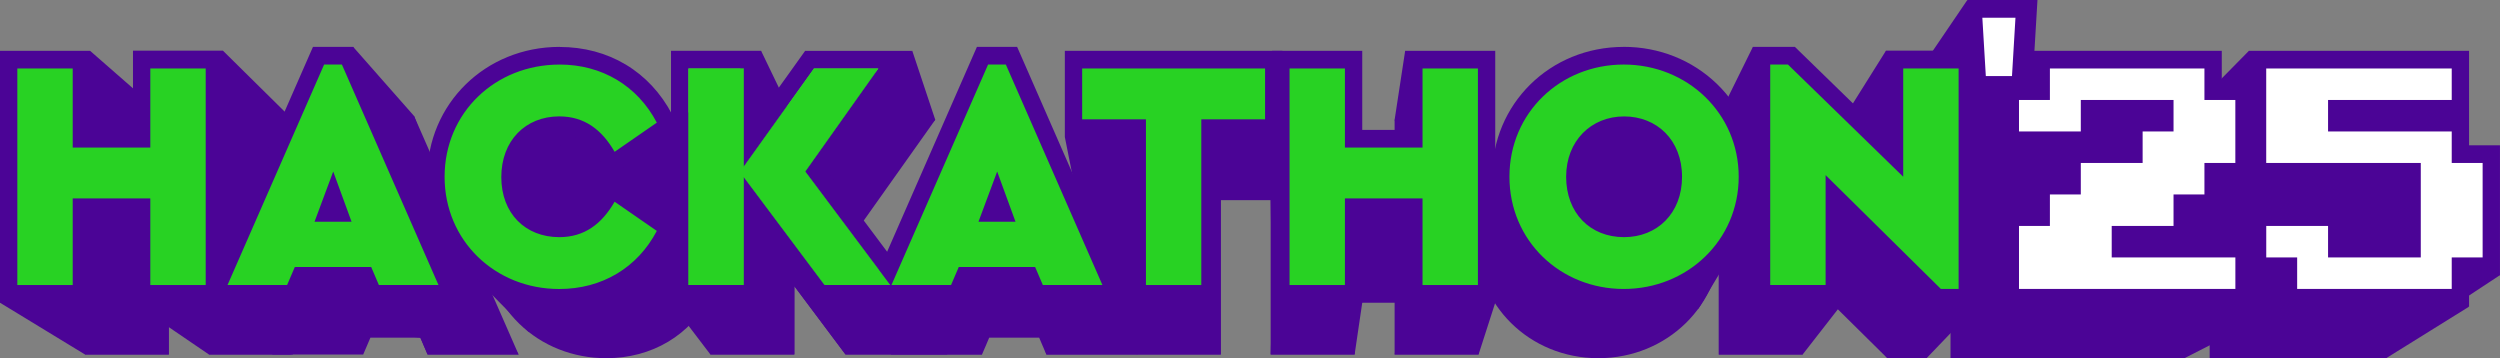 <?xml version="1.0" encoding="UTF-8"?> <svg xmlns="http://www.w3.org/2000/svg" width="342" height="49" viewBox="0 0 342 49" fill="none"><rect x="0" y="0" width="342" height="49" fill="#808080" stroke="none"/><g clip-path="url(#clip0_37_2060)"><path d="M269.132 0L259.581 14.055L272.07 20.362L277.96 12.827L269.132 0Z" fill="#4B0496"></path><path d="M29.687 47.37V36.328H22.007V47.37H12.731V17.509H22.007V27.59H29.687V17.509H38.962V47.37H29.687Z" fill="#4B0496"></path><path d="M37.857 18.634V46.244H30.796V35.202H20.902V46.244H13.841V18.634H20.902V28.716H30.796V18.634H37.857ZM40.067 16.383H28.582V26.465H23.111V16.383H11.627V48.495H23.111V37.453H28.582V48.495H40.067V16.383Z" fill="#4B0496"></path><path d="M59.216 47.37L58.231 45.07H49.946L48.96 47.37H38.938L52.241 17.004H55.931L69.234 47.37H59.211H59.216ZM54.859 37.046L54.102 34.974L53.331 37.046H54.859Z" fill="#4B0496"></path><path d="M55.222 18.135L67.54 46.244H59.945L58.96 43.945H49.227L48.242 46.244H40.647L52.965 18.135H55.222ZM51.732 38.172H56.455L54.117 31.772L51.736 38.172M56.655 15.884H51.527L50.941 17.218L38.624 45.327L37.233 48.5H49.684L50.265 47.147L50.67 46.196H57.507L57.912 47.147L58.493 48.5H70.944L69.554 45.327L57.236 17.218L56.65 15.884H56.655Z" fill="#4B0496"></path><path d="M82.933 47.874C74.12 47.874 67.211 41.097 67.211 32.442C67.211 23.787 74.134 17.009 82.971 17.009C88.799 17.009 93.67 19.925 96.346 25.009L96.817 25.902L89.642 30.87L89.042 29.832C87.48 27.13 85.537 25.868 82.933 25.868C79.176 25.868 76.648 28.527 76.648 32.481C76.648 36.435 79.171 39.011 82.933 39.011C85.542 39.011 87.48 37.749 89.042 35.047L89.642 34.009L96.817 38.977L96.346 39.87C93.675 44.954 88.785 47.87 82.933 47.87V47.874Z" fill="#4B0496"></path><path d="M82.971 18.135C88.39 18.135 92.908 20.852 95.37 25.538L89.99 29.259C88.347 26.416 86.133 24.743 82.928 24.743C78.619 24.743 75.539 27.838 75.539 32.481C75.539 37.124 78.619 40.136 82.928 40.136C86.133 40.136 88.347 38.463 89.99 35.62L95.37 39.341C92.908 44.027 88.39 46.744 82.928 46.744C74.758 46.744 68.311 40.597 68.311 32.437C68.311 24.277 74.758 18.13 82.966 18.13M82.971 15.884C73.515 15.884 66.106 23.156 66.106 32.442C66.106 36.993 67.859 41.199 71.034 44.284C74.168 47.326 78.391 49 82.933 49C89.204 49 94.451 45.866 97.322 40.408L98.26 38.623L96.613 37.483L91.232 33.761L89.332 32.447L91.232 31.132L96.613 27.411L98.26 26.271L97.322 24.485C94.451 19.023 89.223 15.893 82.976 15.893L82.971 15.884ZM82.933 37.885C79.738 37.885 77.753 35.814 77.753 32.481C77.753 29.148 79.786 26.994 82.933 26.994C85.138 26.994 86.728 28.047 88.09 30.399L89.266 32.437L88.09 34.475C86.728 36.833 85.138 37.88 82.933 37.88V37.885Z" fill="#4B0496"></path><path d="M116.211 47.37L107.559 35.813V47.37H98.289V17.509H107.559V27.687L114.844 17.509H125.776L115.673 31.753L127.367 47.37H116.211Z" fill="#4B0496"></path><path d="M123.615 18.634L114.297 31.767L125.134 46.239H116.759L106.455 32.476V46.239H99.394V18.63H106.455V31.137L115.406 18.63H123.615M127.943 16.383H114.283L113.621 17.31L108.669 24.233V16.383H97.185V48.495H108.669V39.147L115.006 47.608L115.668 48.495H129.605L126.896 44.876L117.054 31.733L125.41 19.954L127.943 16.383Z" fill="#4B0496"></path><path d="M143.869 47.37L142.883 45.07H134.598L133.613 47.37H123.59L136.893 17.004H140.583L153.886 47.37H143.864H143.869ZM139.512 37.046L138.755 34.974L137.983 37.046H139.512Z" fill="#4B0496"></path><path d="M139.869 18.135L152.187 46.244H144.593L143.607 43.945H133.875L132.889 46.244H125.295L137.613 18.135H139.869ZM136.379 38.172H141.103L138.765 31.772L136.384 38.172M141.307 15.884H136.179L135.594 17.218L123.276 45.327L121.886 48.5H134.337L134.918 47.147L135.322 46.196H142.16L142.564 47.147L143.145 48.5H155.596L154.206 45.327L141.888 17.218L141.303 15.884H141.307Z" fill="#4B0496"></path><path d="M156.625 47.37V26.246H148.497V17.509H174.023V26.246H165.895V47.37H156.625Z" fill="#4B0496"></path><path d="M172.918 18.634V25.116H164.791V46.239H157.73V25.116H149.602V18.634H172.923M175.132 16.383H147.393V27.372H155.52V48.495H167.005V27.372H175.132V16.383Z" fill="#4B0496"></path><path d="M191.888 47.37V36.328H184.208V47.37H174.933V17.509H184.208V27.59H191.888V17.509H201.163V47.37H191.888Z" fill="#4B0496"></path><path d="M200.059 18.634V46.244H192.997V35.202H183.103V46.244H176.042V18.634H183.103V28.716H192.997V18.634H200.059ZM202.268 16.383H190.783V26.465H185.313V16.383H173.828V48.495H185.313V37.453H190.783V48.495H202.268V16.383Z" fill="#4B0496"></path><path d="M218.651 47.874C209.857 47.874 202.972 41.097 202.972 32.442C202.972 23.787 209.861 17.009 218.651 17.009C227.44 17.009 234.411 23.787 234.411 32.442C234.411 41.097 227.488 47.874 218.651 47.874ZM218.694 25.868C214.937 25.868 212.409 28.507 212.409 32.437C212.409 36.367 214.875 39.006 218.694 39.006C222.512 39.006 224.979 36.367 224.979 32.437C224.979 28.507 222.393 25.868 218.694 25.868Z" fill="#4B0496"></path><path d="M218.651 18.135C226.741 18.135 233.307 24.325 233.307 32.442C233.307 40.558 226.736 46.749 218.651 46.749C210.566 46.749 204.076 40.602 204.076 32.442C204.076 24.282 210.561 18.135 218.651 18.135ZM218.694 40.136C222.884 40.136 226.084 37.124 226.084 32.437C226.084 27.75 222.879 24.738 218.694 24.738C214.509 24.738 211.304 27.833 211.304 32.437C211.304 37.041 214.342 40.136 218.694 40.136ZM218.651 15.884C209.238 15.884 201.867 23.156 201.867 32.442C201.867 41.728 209.238 49 218.651 49C228.064 49 235.521 41.728 235.521 32.442C235.521 27.916 233.749 23.714 230.535 20.609C227.379 17.562 223.16 15.884 218.656 15.884H218.651ZM218.694 37.885C215.499 37.885 213.514 35.799 213.514 32.442C213.514 29.085 215.547 26.998 218.694 26.998C221.841 26.998 223.874 29.187 223.874 32.442C223.874 35.697 221.794 37.885 218.694 37.885Z" fill="#4B0496"></path><path d="M258.642 47.874L245.496 34.892V47.37H236.226V17.009H240.03L253.181 29.808V17.509H262.451V47.874H258.642Z" fill="#4B0496"></path><path d="M239.587 18.135L254.286 32.442V18.639H261.347V46.749H259.09L244.391 32.233V46.249H237.33V18.14H239.587M240.473 15.884H235.116V48.5H246.601V37.555L257.547 48.369L258.19 49.005H263.556V16.384H252.071V27.173L241.111 16.505L240.468 15.879L240.473 15.884Z" fill="#4B0496"></path><path d="M267.937 47.874V37.589H271.874V33.572H275.817V29.555H283.701V25.543H287.639V23.777H278.026V27.794H267.937V21.526H271.874V17.509H293.791V21.526H297.733V31.811H293.791V35.823H289.853V39.84H281.968V41.606H297.733V47.874H267.937Z" fill="#4B0496"></path><path d="M292.686 18.634V22.651H296.629V30.686H292.686V34.703H288.744V38.719H280.859V42.737H296.624V46.754H269.037V38.719H272.979V34.703H276.921V30.686H284.806V26.668H288.749V22.651H276.926V26.668H269.041V22.651H272.984V18.634H292.691M294.9 16.383H270.774V20.4H266.832V28.919H274.717V32.447H270.774V36.464H266.832V49H298.843V40.481H290.958V36.954H294.9V32.937H298.843V20.4H294.9V16.383ZM279.135 24.902H282.597V28.43H279.135V24.902Z" fill="#4B0496"></path><path d="M303.403 47.874V43.857H299.466V37.589H309.56V41.606H319.168V31.811H299.466V17.509H325.32V23.777H309.56V25.543H325.32V29.555H329.263V43.857H325.32V47.874H303.403Z" fill="#4B0496"></path><path d="M324.216 18.634V22.651H308.451V26.668H324.216V30.686H328.158V42.732H324.216V46.749H304.508V42.732H300.566V38.715H308.451V42.732H320.273V30.686H300.566V18.639H324.216M326.43 16.383H298.361V32.937H318.069V40.481H310.665V36.464H298.361V44.983H302.304V49H326.43V44.983H330.372V28.43H326.43V16.383Z" fill="#4B0496"></path><path d="M342 37.638L336.467 41.281L337.767 41.951L326.43 49H302.3V47.229L298.838 49H266.832L273.822 41.951H270.313L263.556 49H258.195L252.12 41.412L246.601 48.495H235.121L239.797 41.412L237.116 34.271L232.322 42.256L204.549 41.412L202.268 48.495H190.784L192.226 41.412H186.355L185.313 48.495H173.828L174.033 41.412L173.828 27.372H167V48.495H155.521H143.146L141.113 41.412H131.666L134.342 48.495H115.663L108.664 39.147V48.495H97.184L91.794 41.412L72.302 45.39L63.055 36.008L70.945 48.495H58.493L57.508 46.196L49.061 45.216L39.724 48.495H28.582L18.193 41.412L23.112 48.495H11.627L0 41.412L12.322 6.952L23.112 16.383L18.193 6.952H30.516L40.067 16.383L48.314 6.414L56.656 15.884L59.636 24.18L94.171 15.408L104.117 6.952L108.664 16.383L124.8 6.952L127.943 16.383L115.849 28.012L120.134 36.008L131.362 27.377L147.388 27.372L145.669 18.746L157.863 12.337L188.046 19.474L191.374 18.634L190.784 16.383L192.226 6.952L202.268 18.135L205.82 23.462L222.175 11.804L235.121 15.884L239.797 6.414L252.077 16.383L257.99 6.952H270.313L266.832 20.4L273.822 11.26H275.007L278.05 6.952L298.362 16.383L307.651 6.952L334.001 21.739L342 37.638Z" fill="#4B0496"></path><path d="M19.379 40.199V28.352H11.137V40.199H1.186V8.16H11.137V18.979H19.379V8.16H29.325V40.199H19.379Z" fill="#28D223"></path><path d="M28.14 9.368V38.991H20.564V27.144H9.947V38.991H2.371V9.368H9.947V20.187H20.564V9.368H28.14ZM30.516 6.952H18.193V17.771H12.322V6.952H0V41.407H12.322V29.56H18.193V41.407H30.516V6.952Z" fill="#4B0496"></path><path d="M51.06 40.199L50.003 37.73H41.119L40.062 40.199H29.306L43.58 7.622H47.542L61.816 40.199H51.06ZM46.385 29.123L45.571 26.901L44.742 29.123H46.385Z" fill="#28D223"></path><path d="M46.771 8.83L59.984 38.991H51.832L50.775 36.522H40.333L39.276 38.991H31.125L44.338 8.83H46.761M43.028 30.331H48.094L45.585 23.466L43.028 30.331ZM48.313 6.414H42.814L42.185 7.845L28.973 38.006L27.482 41.407H40.843L41.462 39.957L41.9 38.938H49.232L49.67 39.957L50.289 41.407H63.65L62.16 38.006L48.947 7.845L48.318 6.414H48.313Z" fill="#4B0496"></path><path d="M76.505 40.743C67.044 40.743 59.636 33.47 59.636 24.185C59.636 14.899 67.064 7.626 76.548 7.626C82.8 7.626 88.028 10.756 90.899 16.209L91.404 17.169L83.704 22.501L83.062 21.39C81.386 18.489 79.305 17.14 76.505 17.14C72.472 17.14 69.763 19.993 69.763 24.233C69.763 28.473 72.472 31.239 76.505 31.239C79.305 31.239 81.386 29.89 83.062 26.989L83.704 25.878L91.404 31.209L90.899 32.17C88.033 37.623 82.785 40.752 76.505 40.752V40.743Z" fill="#28D223"></path><path d="M76.548 8.83C82.362 8.83 87.209 11.745 89.852 16.776L84.081 20.769C82.319 17.718 79.938 15.922 76.505 15.922C71.882 15.922 68.578 19.246 68.578 24.228C68.578 29.211 71.882 32.442 76.505 32.442C79.943 32.442 82.319 30.647 84.081 27.595L89.852 31.588C87.209 36.614 82.362 39.535 76.505 39.535C67.74 39.535 60.821 32.937 60.821 24.185C60.821 15.432 67.735 8.834 76.548 8.834M76.548 6.414C66.402 6.414 58.45 14.22 58.45 24.18C58.45 29.06 60.326 33.572 63.74 36.886C67.102 40.151 71.634 41.946 76.505 41.946C83.238 41.946 88.861 38.584 91.942 32.728L92.951 30.812L91.185 29.589L85.414 25.596L83.376 24.185L85.414 22.773L91.185 18.78L92.951 17.557L91.942 15.641C88.861 9.781 83.252 6.423 76.548 6.423V6.414ZM76.505 30.026C73.077 30.026 70.949 27.804 70.949 24.228C70.949 20.653 73.129 18.343 76.505 18.343C78.872 18.343 80.576 19.469 82.038 22.001L83.3 24.189L82.038 26.377C80.576 28.905 78.872 30.035 76.505 30.035V30.026Z" fill="#4B0496"></path><path d="M111.636 23.442L122.477 8.16H110.745L102.932 19.081V8.16H92.985V40.199H102.932V27.804L112.217 40.199H124.182L111.636 23.442ZM101.746 24.228V38.996H94.171V9.368H101.746V22.787L111.35 9.368H120.159L110.16 23.462L121.787 38.991H112.802L101.746 24.223V24.228Z" fill="#28D223"></path><path d="M123.677 37.531L113.116 23.428L122.082 10.79L124.801 6.957H110.141L109.431 7.952L104.117 15.379V6.952H91.795V41.407H104.117V31.379L110.917 40.461L111.631 41.412H126.582L123.672 37.531H123.677ZM101.746 38.991H94.171V9.368H101.746V22.787L111.35 9.368H120.158L110.16 23.462L121.787 38.991H112.802L101.746 24.223V38.991Z" fill="#4B0496"></path><path d="M141.888 40.199L140.831 37.73H131.942L130.885 40.199H120.129L134.404 7.622H138.365L152.64 40.199H141.884H141.888ZM137.213 29.123L136.399 26.901L135.57 29.123H137.213Z" fill="#28D223"></path><path d="M137.599 8.83L150.812 38.991H142.66L141.603 36.522H131.161L130.104 38.991H121.953L135.17 8.83H137.594M133.856 30.331H138.922L136.413 23.466L133.856 30.331ZM139.141 6.414H133.642L133.014 7.845L119.796 38.006L118.306 41.407H131.666L132.285 39.957L132.723 38.938H140.056L140.494 39.957L141.113 41.407H154.473L152.983 38.006L139.77 7.845L139.141 6.414Z" fill="#4B0496"></path><path d="M155.578 40.199V17.533H146.855V8.16H174.248V17.533H165.525V40.199H155.578Z" fill="#28D223"></path><path d="M173.062 9.368V16.325H164.339V38.991H156.764V16.325H148.041V9.368H173.062ZM175.433 6.952H145.67V18.741H154.393V41.407H166.715V18.741H175.438V6.952H175.433Z" fill="#4B0496"></path><path d="M193.412 40.199V28.352H185.17V40.199H175.224V8.16H185.17V18.979H193.412V8.16H203.363V40.199H193.412Z" fill="#28D223"></path><path d="M202.178 9.368V38.991H194.602V27.144H183.984V38.991H176.409V9.368H183.984V20.187H194.602V9.368H202.178ZM204.549 6.952H192.226V17.771H186.356V6.952H174.033V41.407H186.356V29.56H192.226V41.407H204.549V6.952Z" fill="#4B0496"></path><path d="M222.128 40.743C212.695 40.743 205.306 33.47 205.306 24.185C205.306 14.899 212.695 7.626 222.128 7.626C231.56 7.626 239.04 14.899 239.04 24.185C239.04 33.47 231.612 40.743 222.128 40.743ZM222.175 17.131C218.142 17.131 215.433 19.964 215.433 24.18C215.433 28.396 218.08 31.229 222.175 31.229C226.27 31.229 228.917 28.396 228.917 24.18C228.917 19.964 226.146 17.131 222.175 17.131Z" fill="#28D223"></path><path d="M222.128 8.83C230.808 8.83 237.854 15.471 237.854 24.18C237.854 32.888 230.808 39.53 222.128 39.53C213.448 39.53 206.491 32.932 206.491 24.18C206.491 15.428 213.452 8.83 222.128 8.83ZM222.175 32.442C226.67 32.442 230.103 29.211 230.103 24.184C230.103 19.158 226.665 15.927 222.175 15.927C217.685 15.927 214.248 19.251 214.248 24.184C214.248 29.119 217.509 32.442 222.175 32.442ZM222.128 6.414C212.029 6.414 204.12 14.22 204.12 24.18C204.12 34.14 212.029 41.946 222.128 41.946C232.227 41.946 240.226 34.14 240.226 24.18C240.226 19.323 238.326 14.816 234.879 11.483C231.493 8.213 226.965 6.409 222.128 6.409V6.414ZM222.175 30.026C218.747 30.026 216.619 27.789 216.619 24.184C216.619 20.58 218.799 18.343 222.175 18.343C225.551 18.343 227.732 20.692 227.732 24.184C227.732 27.678 225.499 30.026 222.175 30.026Z" fill="#4B0496"></path><path d="M265.037 40.743L250.934 26.809V40.199H240.982V7.622H245.068L259.176 21.356V8.16H269.127V40.743H265.037Z" fill="#28D223"></path><path d="M244.592 8.83L260.361 24.18V9.368H267.937V39.53H265.513L249.743 23.956V38.991H242.168V8.83H244.592ZM245.544 6.414H239.797V41.407H252.119V29.662L263.866 41.262L264.556 41.941H270.313V6.952H257.99V18.528L246.229 7.083L245.544 6.414Z" fill="#4B0496"></path><path d="M275.008 40.743V29.706H279.236V25.398H283.464V21.089H291.925V16.781H296.153V14.889H285.84V19.197H275.008V12.468H279.236V8.16H302.752V12.468H306.98V23.505H302.752V27.814H298.524V32.122H290.068V34.014H306.98V40.743H275.008Z" fill="white"></path><path d="M301.567 9.368V13.676H305.795V22.293H301.567V26.601H297.339V30.909H288.882V35.217H305.8V39.525H276.198V30.909H280.426V26.601H284.654V22.293H293.111V17.984H297.339V13.676H284.654V17.984H276.198V13.676H280.426V9.368H301.572M303.938 6.952H278.05V11.26H273.822V20.401H282.278V24.185H278.05V28.493H273.822V41.946H308.166V32.806H299.71V29.022H303.938V24.713H308.166V11.26H303.938V6.952ZM287.026 16.097H290.739V19.881H287.026V16.097Z" fill="#4B0496"></path><path d="M313.07 40.743V36.43H308.837V29.706H319.669V34.014H329.982V23.505H308.837V8.16H336.581V14.889H319.669V16.781H336.581V21.089H340.814V36.43H336.581V40.743H313.07Z" fill="white"></path><path d="M335.396 9.368V13.676H318.479V17.984H335.396V22.293H339.624V35.217H335.396V39.525H314.251V35.217H310.023V30.909H318.479V35.217H331.163V22.293H310.018V9.368H335.391M337.767 6.952H307.651V24.713H328.797V32.806H320.855V28.498H307.651V37.638H311.879V41.946H337.767V37.638H341.995V19.877H337.767V6.952Z" fill="#4B0496"></path><path d="M121.787 38.991H112.802L101.746 24.228V38.991H94.171V9.368H101.746V22.792L111.35 9.368H120.158L110.16 23.462L121.787 38.991Z" fill="#28D223"></path><path d="M269.898 12.827L269.132 0H278.726L277.959 12.827H269.898Z" fill="#4B0496"></path><path d="M275.24 10.402H271.66L271.184 2.426H275.716L275.24 10.402Z" fill="white"></path></g><defs><clipPath id="clip0_37_2060"><rect width="342" height="49" fill="white"></rect></clipPath></defs></svg> 